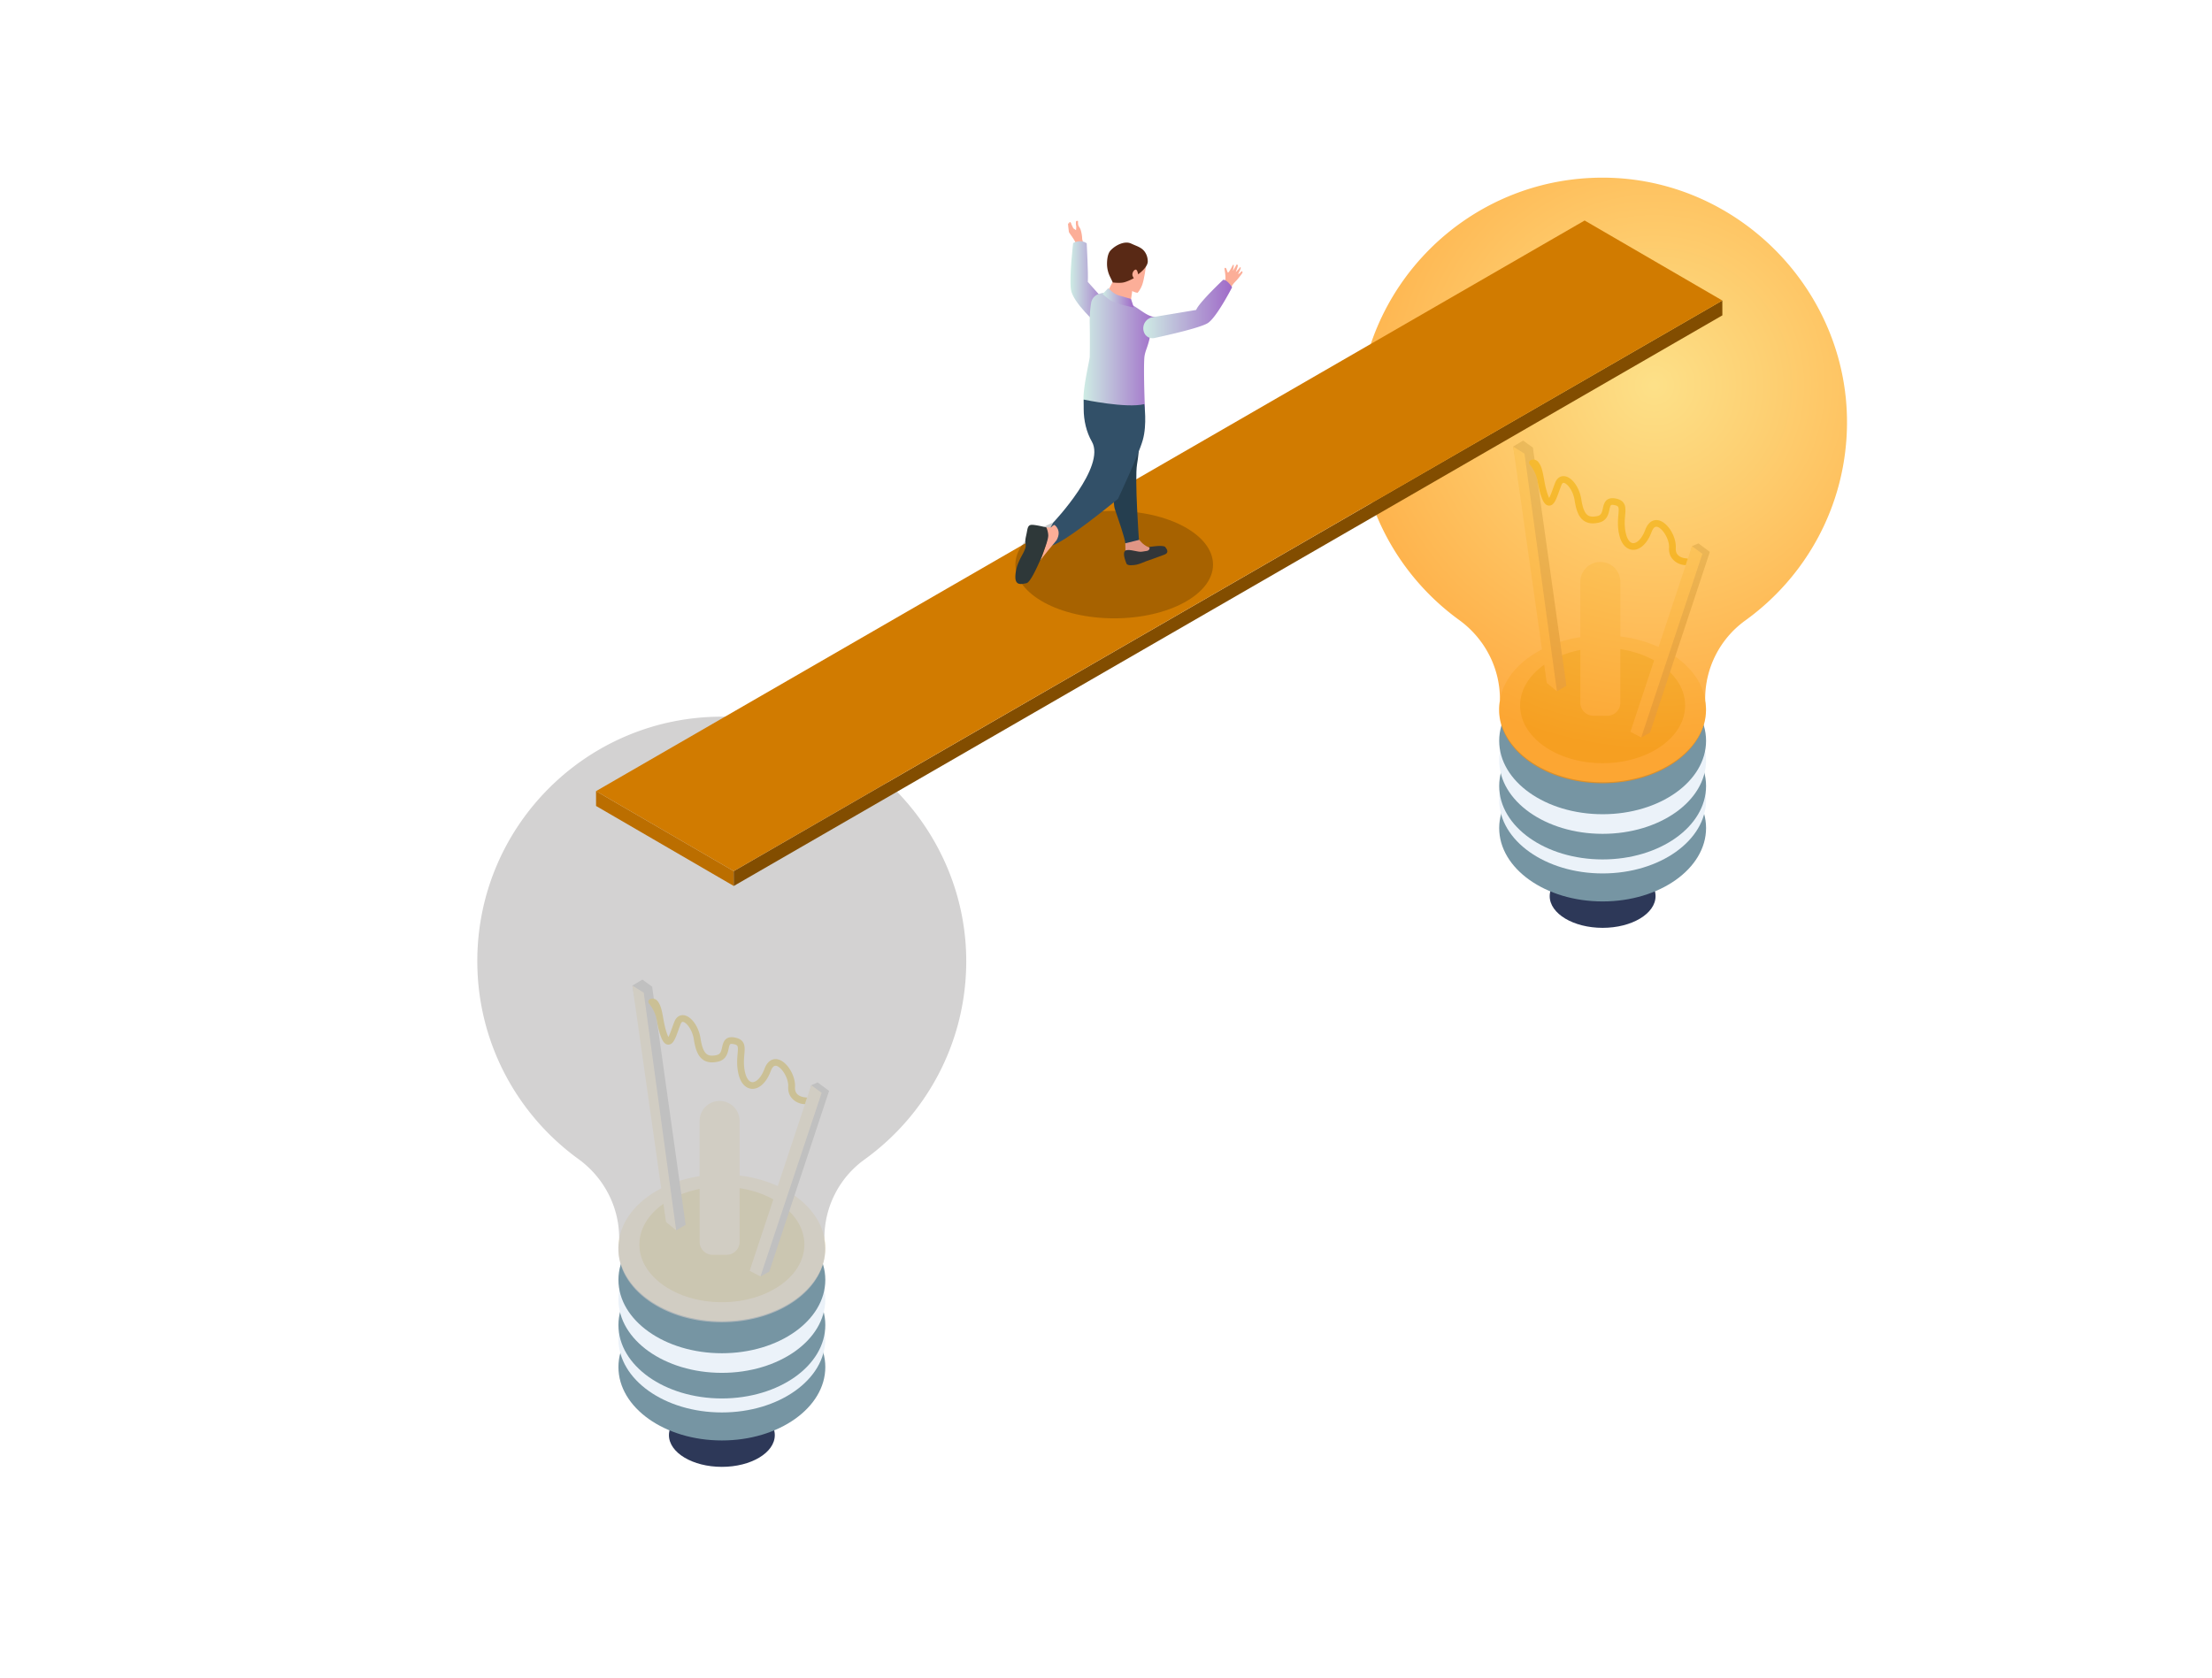 <svg xmlns="http://www.w3.org/2000/svg" xmlns:xlink="http://www.w3.org/1999/xlink" id="Layer_1" data-name="Layer 1" viewBox="0 0 3315 2515.72"><defs><radialGradient id="radial-gradient" cx="-2312.15" cy="577.68" r="546.96" gradientTransform="matrix(-1, 0, 0, 1, 167.22, 0)" gradientUnits="userSpaceOnUse"><stop offset="0" stop-color="#fdd65f"></stop><stop offset="1" stop-color="#fe8e00"></stop></radialGradient><linearGradient id="linear-gradient" x1="1604.25" y1="424.11" x2="1662.01" y2="424.11" gradientUnits="userSpaceOnUse"><stop offset="0" stop-color="#ceece4"></stop><stop offset="1" stop-color="#9f69c8"></stop></linearGradient><linearGradient id="linear-gradient-2" x1="1623.8" y1="535" x2="1734.84" y2="535" xlink:href="#linear-gradient"></linearGradient><linearGradient id="linear-gradient-3" x1="1652.5" y1="446.44" x2="1699.17" y2="446.44" xlink:href="#linear-gradient"></linearGradient><linearGradient id="linear-gradient-4" x1="1713.38" y1="463.22" x2="1846.52" y2="463.22" xlink:href="#linear-gradient"></linearGradient></defs><ellipse cx="2401.77" cy="1343.36" rx="79.31" ry="47.53" style="fill:#2d3858"></ellipse><ellipse cx="2401.77" cy="1241.26" rx="155.02" ry="110.05" style="fill:#7695a3"></ellipse><ellipse cx="2401.77" cy="1199.28" rx="155.02" ry="110.05" style="fill:#ebf2f9"></ellipse><ellipse cx="2401.77" cy="1178.29" rx="155.02" ry="110.05" style="fill:#7695a3"></ellipse><ellipse cx="2401.77" cy="1139.91" rx="155.02" ry="110.05" style="fill:#ebf2f9"></ellipse><ellipse cx="2401.77" cy="1110.52" rx="155.02" ry="110.05" style="fill:#7695a3"></ellipse><ellipse cx="2401.77" cy="1062.55" rx="155.02" ry="110.05" style="fill:#f9ebc5"></ellipse><ellipse cx="2401.77" cy="1057.58" rx="123.64" ry="86.49" style="fill:#e0cf7e"></ellipse><path d="M2388,1073h20.76a19.61,19.61,0,0,0,19.6-19.61V872.37a30,30,0,0,0-30-30h0a30,30,0,0,0-30,30v181.06A19.61,19.61,0,0,0,2388,1073Z" style="fill:#f9ebc5"></path><polygon points="2282.66 660.44 2267.67 669.44 2333.24 1036.26 2347.43 1028.06 2297.26 671.04 2282.66 660.44" style="fill:#b5b8ba"></polygon><polygon points="2267.67 669.44 2318.05 1023.87 2333.24 1036.26 2284.66 680.03 2267.67 669.44" style="fill:#f9ebc5"></polygon><polygon points="2459.58 1105.42 2472.77 1098.23 2562.43 827.31 2545.34 814.57 2535.74 818.76 2459.58 1105.42" style="fill:#b5b8ba"></polygon><polygon points="2551.33 830.16 2459.58 1105.42 2443.39 1097.03 2535.74 818.76 2551.33 830.16" style="fill:#f9ebc5"></polygon><path d="M2526.3,847.16c.16,0,3.07-10.1,3.07-10.1l-.23,5.09-.1-5c-.11,0-9.37.1-14.39-5.11-2.45-2.54-3.51-6-3.26-10.56,1-17.34-12.38-38.7-25.95-41.55-4-.84-14-1.14-19.79,14.31-5.37,14.32-13.07,20.32-18.39,19.94-4.84-.36-8.93-6.2-10.93-15.62-2.2-10.35-1.45-19-.84-26,1-11,1.94-22.32-14.59-25.33-15-2.72-17.36,8.21-18.78,14.75s-2.53,10.39-8.39,11.67c-6.32,1.39-11,1-14.19-1.23-4.6-3.16-7.69-10.79-9.73-24-2.73-17.77-14-33.29-25.1-34.6-2.89-.34-10.05-.1-13.95,9.48-1.22,3-2.4,6.29-3.54,9.47-1.48,4.13-3.75,10.45-5.54,13.64a34.43,34.43,0,0,1-1.89-4.36c-3-8.25-4.56-16.65-5.89-24.06-1.86-10.32-3.52-19.55-8.73-25.65a9.73,9.73,0,0,0-10.73-2.78h0a4.26,4.26,0,0,0-1.81,6.75c4.8,5.62,9.84,15.17,11.33,23.47,1.41,7.82,3,16.68,6.35,25.76,2.13,5.78,5.34,12.41,11.3,12.41h0c7.28,0,10.55-9.15,15.07-21.78,1.11-3.07,2.25-6.26,3.39-9.07,1.43-3.49,2.87-3.32,3.42-3.26,5,.59,14,11.3,16.31,26.12,2.55,16.59,6.73,25.79,14,30.77,5.65,3.88,12.87,4.79,22.06,2.77,12.48-2.72,14.65-12.75,16.09-19.39,1.58-7.26,1.87-7.91,7.11-7,7.21,1.31,7.35,2.85,6.34,14.52-.63,7.23-1.49,17.12,1,28.94,4.31,20.26,15.46,23.25,20.06,23.59,11.17.84,22.15-9.3,28.59-26.46,2.24-6,5-8.66,8.26-8,7.86,1.65,18.66,18.32,18,31.11-.42,7.45,1.64,13.57,6.11,18.18A26.76,26.76,0,0,0,2526.3,847.16Z" style="fill:#e2ba13"></path><path d="M2035.25,632.7c0-202.63,164.49-366.84,367.23-366.38,202.06.46,368.21,169.36,365.49,371.4-1.62,120.53-61.44,227-152.63,292.58a144.71,144.71,0,0,0-59.89,117.56v2.56a79.2,79.2,0,0,1,1.2,13.73c0,60.77-69.4,110-155,110s-155-49.27-155-110a80.19,80.19,0,0,1,1.19-13.73v-2.55c0-47-23-90.81-61.05-118.42C2095,862.88,2035.25,754.77,2035.25,632.7Z" style="opacity:0.74;fill:url(#radial-gradient)"></path><ellipse cx="1081.83" cy="2151.38" rx="79.31" ry="47.53" style="fill:#2d3858"></ellipse><ellipse cx="1081.83" cy="2049.28" rx="155.02" ry="110.05" style="fill:#7695a3"></ellipse><ellipse cx="1081.83" cy="2007.3" rx="155.02" ry="110.05" style="fill:#ebf2f9"></ellipse><ellipse cx="1081.83" cy="1986.31" rx="155.02" ry="110.05" style="fill:#7695a3"></ellipse><ellipse cx="1081.83" cy="1947.93" rx="155.02" ry="110.05" style="fill:#ebf2f9"></ellipse><ellipse cx="1081.83" cy="1918.54" rx="155.02" ry="110.05" style="fill:#7695a3"></ellipse><ellipse cx="1081.83" cy="1870.57" rx="155.02" ry="110.05" style="fill:#f9ebc5"></ellipse><ellipse cx="1081.83" cy="1865.6" rx="123.64" ry="86.49" style="fill:#e0cf7e"></ellipse><path d="M1068.09,1881.06h20.76a19.61,19.61,0,0,0,19.6-19.61V1680.39a30,30,0,0,0-30-30h0a30,30,0,0,0-30,30v181.06A19.61,19.61,0,0,0,1068.09,1881.06Z" style="fill:#f9ebc5"></path><polygon points="962.72 1468.46 947.73 1477.46 1013.3 1844.28 1027.49 1836.08 977.32 1479.06 962.72 1468.46" style="fill:#b5b8ba"></polygon><polygon points="947.73 1477.46 998.11 1831.88 1013.3 1844.28 964.72 1488.05 947.73 1477.46" style="fill:#f9ebc5"></polygon><polygon points="1139.64 1913.44 1152.83 1906.25 1242.49 1635.33 1225.39 1622.59 1215.8 1626.78 1139.64 1913.44" style="fill:#b5b8ba"></polygon><polygon points="1231.39 1638.18 1139.64 1913.44 1123.44 1905.05 1215.8 1626.78 1231.39 1638.18" style="fill:#f9ebc5"></polygon><path d="M1206.36,1655.17c.16,0,3.07-10.1,3.07-10.1l-.23,5.1-.1-5c-.11,0-9.37.1-14.4-5.12-2.44-2.53-3.5-6-3.25-10.55,1-17.34-12.38-38.7-26-41.55-4-.84-14-1.14-19.79,14.31-5.38,14.32-13.07,20.32-18.39,19.94-4.84-.36-8.93-6.2-10.93-15.62-2.2-10.35-1.45-19-.84-26,1-11,1.94-22.32-14.59-25.33-15-2.72-17.36,8.21-18.78,14.75s-2.53,10.39-8.39,11.67c-6.32,1.39-11,1-14.19-1.23-4.61-3.16-7.7-10.79-9.73-24-2.73-17.77-14-33.29-25.1-34.6-2.89-.35-10-.1-13.95,9.47-1.22,3-2.4,6.3-3.54,9.48-1.48,4.13-3.75,10.45-5.54,13.64a35.66,35.66,0,0,1-1.9-4.36c-3-8.25-4.55-16.65-5.88-24.06-1.86-10.32-3.52-19.55-8.73-25.65a9.73,9.73,0,0,0-10.73-2.78h0a4.26,4.26,0,0,0-1.81,6.75c4.8,5.62,9.84,15.17,11.33,23.47,1.41,7.82,3,16.68,6.35,25.76,2.13,5.78,5.34,12.41,11.3,12.41h0c7.28,0,10.55-9.15,15.07-21.78,1.11-3.08,2.25-6.26,3.39-9.07,1.43-3.49,2.87-3.32,3.42-3.26,5,.59,14,11.3,16.3,26.11,2.56,16.6,6.74,25.8,14,30.78,5.65,3.88,12.86,4.79,22.06,2.77,12.48-2.73,14.65-12.76,16.09-19.39,1.58-7.26,1.86-7.91,7.11-7,7.21,1.31,7.35,2.85,6.34,14.52-.63,7.23-1.49,17.12,1,28.94,4.31,20.26,15.46,23.25,20.06,23.59,11.17.84,22.15-9.3,28.59-26.46,2.24-6,5-8.66,8.26-8,7.86,1.65,18.66,18.32,17.95,31.11-.41,7.45,1.65,13.56,6.12,18.17A26.7,26.7,0,0,0,1206.36,1655.17Z" style="fill:#e2ba13"></path><path d="M715.31,1440.72c0-202.63,164.49-366.84,367.23-366.38,202.06.46,368.21,169.36,365.49,371.4-1.62,120.53-61.44,227-152.64,292.58a144.73,144.73,0,0,0-59.88,117.56v2.56a79.09,79.09,0,0,1,1.2,13.72c0,60.78-69.4,110-155,110s-155-49.27-155-110a80.08,80.08,0,0,1,1.2-13.72v-2.55c0-47-23-90.81-61.05-118.42C775,1670.89,715.31,1562.79,715.31,1440.72Z" style="fill:#c4c3c2;opacity:0.74"></path><g style="isolation:isolate"><polygon points="893.23 1185.94 893.29 1208.2 1099.64 1328.12 1099.58 1305.86 893.23 1185.94" style="fill:#bb6e00"></polygon><polygon points="1099.58 1305.86 1099.64 1328.12 2581.22 472.73 2581.16 450.47 1099.58 1305.86" style="fill:#824d00"></polygon><polygon points="893.23 1185.94 1099.58 1305.86 2581.16 450.47 2374.81 330.55 893.23 1185.94" style="fill:#d17b00"></polygon></g><path d="M1521.71,846.39c0,44.47,66.3,80.53,148.08,80.53s148.11-36.06,148.11-80.53-66.31-80.52-148.11-80.52S1521.71,801.93,1521.71,846.39Z" style="opacity:0.2"></path><path d="M1615.06,381.14c0-1.76-2-11.26-2.87-16.13s-10.38-16.13-10.38-17.56-1.66-12.37-1-12.6a1.57,1.57,0,0,1,1.33.34s0-2.66,1.54-2.21,1.77,2.87,1.77,2.87l3.1,6.41,4,2.76s.67-4.53.22-6.41-.55-6.3.11-7.07,2.77-.22,2.77-.22-.56,4.75.88,7.51,2.54,3.21,3.76,8.4a53.11,53.11,0,0,1,1.54,11c0,1.87,6.45,20.21,5.9,20.54S1615.06,381.14,1615.06,381.14Z" style="fill:#fcae98"></path><path d="M1645.08,486.61s-37.66-33-40.2-52.9,3.39-69.4,3.39-69.4,11-6.35,20.31.42c0,0,2.49,46,1.64,57.83l31.79,35.7Z" style="fill:url(#linear-gradient)"></path><path d="M1832.22,425.63a11.51,11.51,0,0,0,4.34-9.1c0-6.07-1.76-13.49-1.44-14.3s1.63-1.22,2.44.16,1.7,4.88,2.11,5.36-.08,1.14,1.06.65,4.87-7.15,5.85-9.18,1.62-3,2.27-2-1.22,8.94-1.22,8.94,4.47-7.31,5-8.69,2.11-.9,2.44.4-3.17,10.08-3.17,10.08,5-5,5.68-6.34,1.39-1.3,1.87-.24-4.06,9.75-4.06,9.75,3.41-1.79,4.39-3.66,2.44-.16,2.44.81-4.88,7.15-7.15,9.83-5.37,5.69-6.75,7.48-6.74,10.4-6.74,10.4Z" style="fill:#fcae98"></path><path d="M1670.72,733s-3.81,19,.47,31.43,14.77,42.39,15.24,50c0,0,16.67,4.76,20.48-4.29,0,0-6.67-91.91-2.86-114.29s2.86-36.19,2.86-36.19Z" style="fill:#253e4f"></path><path d="M1698.1,427.51,1695,448.7s-19-1.43-26.2-8.1l-7.14-6.67,6.9-13.57,20-1.66Z" style="fill:#fcae98"></path><path d="M1714.53,616.65s2.38,22.54-5.71,41.11-17.15,68.1-40,88.1-86.19,65.24-86.19,65.24,4.28-15.23-3.81-22.85c0,0,24.76-39.53,44.29-49.06s21.9-8.09,21.9-15.71,2.38-46.67,4.76-53.34-1.9-17.62-8.09-24.29-13.81-9.52-14.76-23.33-1-20-1-20Z" style="fill:#fcae98"></path><path d="M1717.39,399.17s-2.62,20-5.72,28.1-6.9,11.67-6.9,11.67-10.24-1.2-14.29-8.82-6-11.9-6-11.9l12.3-16.67Z" style="fill:#fcae98"></path><path d="M1646.91,440.56A17.06,17.06,0,0,0,1635.24,454a176.93,176.93,0,0,0-2.11,32.62c.48,30.69,0,44.58,0,48.39s-9.61,43.46-9.32,62.4c0,3.51.16,6.35.3,8.65a17.09,17.09,0,0,0,9.06,14.08,94.48,94.48,0,0,0,34.13,10.52c13.16,1.35,26.15-.79,35.43-3.1a17.13,17.13,0,0,0,13-17.28c-.74-19.69-1.88-56.43-.82-73.32.64-10.24,4.94-15.39,8.12-30.63s20.32-29.29,6.64-31.21c-11.51-1.61-20.57-11.29-33.9-18.44s-33.34-19.05-42.39-17.62A47.34,47.34,0,0,0,1646.91,440.56Z" style="fill:url(#linear-gradient-2)"></path><path d="M1624.05,599s64.14,13.47,90.81,6.81c0,0,4.42,30.57-2.25,53.91s-37.13,88.1-37.13,88.1-87.37,72.34-102.61,70.44,5.94-35.35,5.94-35.35,79.2-83.45,57.42-121.07c-8.06-13.9-12.18-31.63-12.18-48.77Z" style="fill:#325068"></path><path d="M1661,431.91s7.26,8.33,15,10.72,19,5.47,19,5.47l4.16,12.86s-27.74-5.24-35.71-11.19-11-9.17-11-9.17Z" style="fill:url(#linear-gradient-3)"></path><path d="M1663.38,414.47a43.81,43.81,0,0,1-4.34-19.61c.11-7,1.25-15.26,5.49-19.66,8.25-8.57,21.43-14.29,30.48-10.16s10.79,4.29,15.55,7.46,9.37,9.84,9.53,19.21-14.45,19.52-14.45,19.52-1.11-7.93-4.13-7-5.39,6.19-4.12,9.37,2.22,3.49,1.27,3.81-9.69,5.23-16,6.19-14.92-.16-14.92-.16Z" style="fill:#592915"></path><path d="M1686.43,814.44l.24,10.95s13.57,4.53,18.81,7.62,23.1-6.43,24.29-9-2.62-1.19-9.76-4.28-12.62-10.48-12.62-10.48Z" style="fill:#e09685"></path><path d="M1721,820.15s22.26-3.91,25.36-.1,5.5,8.6-.93,11.22-28.47,10.29-28.47,10.29-8.81,3.88-13.34,4.83-14.06,2.17-15.49-1.64-6.66-16.26-1.42-19.36,18.8,2.79,24.75,1.6,9.62-.5,11-3.84S1721,820.15,1721,820.15Z" style="fill:#323639"></path><path d="M1583.44,809.78s-22.89,27.52-24.16,30.06,9.53-21.91,9.53-32.07-4.77-12.38-2.86-15.56,8.57-.31,9.84-2.22,4.45-3.17,4.45-3.17S1592,794.54,1583.44,809.78Z" style="fill:#fcae98"></path><path d="M1568.09,790.63a31.67,31.67,0,0,1,2.86,11.66c.24,6.43-5.32,19.77-7.22,25.16a124.42,124.42,0,0,1-5.4,13.66c-1.91,3.81-13.81,32.22-20.16,33.17s-17.41,5.08-16.46-11.35,8.75-27.69,12.32-35.07,3.5-9.42,2.79-13.71.19-7.26,1.62-14.16,1.55-12.46,6.79-13.17S1568.09,790.63,1568.09,790.63Z" style="fill:#2e3839"></path><path d="M1727.66,475.44A16.91,16.91,0,0,0,1714,496.67c.07.27.16.54.25.81l.11.32a13.5,13.5,0,0,0,15.65,8.91c22-4.76,70.11-15.69,80.34-22.6,13.37-9,36.13-53.47,36.13-53.47s-7.23-11.56-13.37-11.2c0,0-36.49,34.32-40.46,45.16Z" style="fill:url(#linear-gradient-4)"></path></svg>